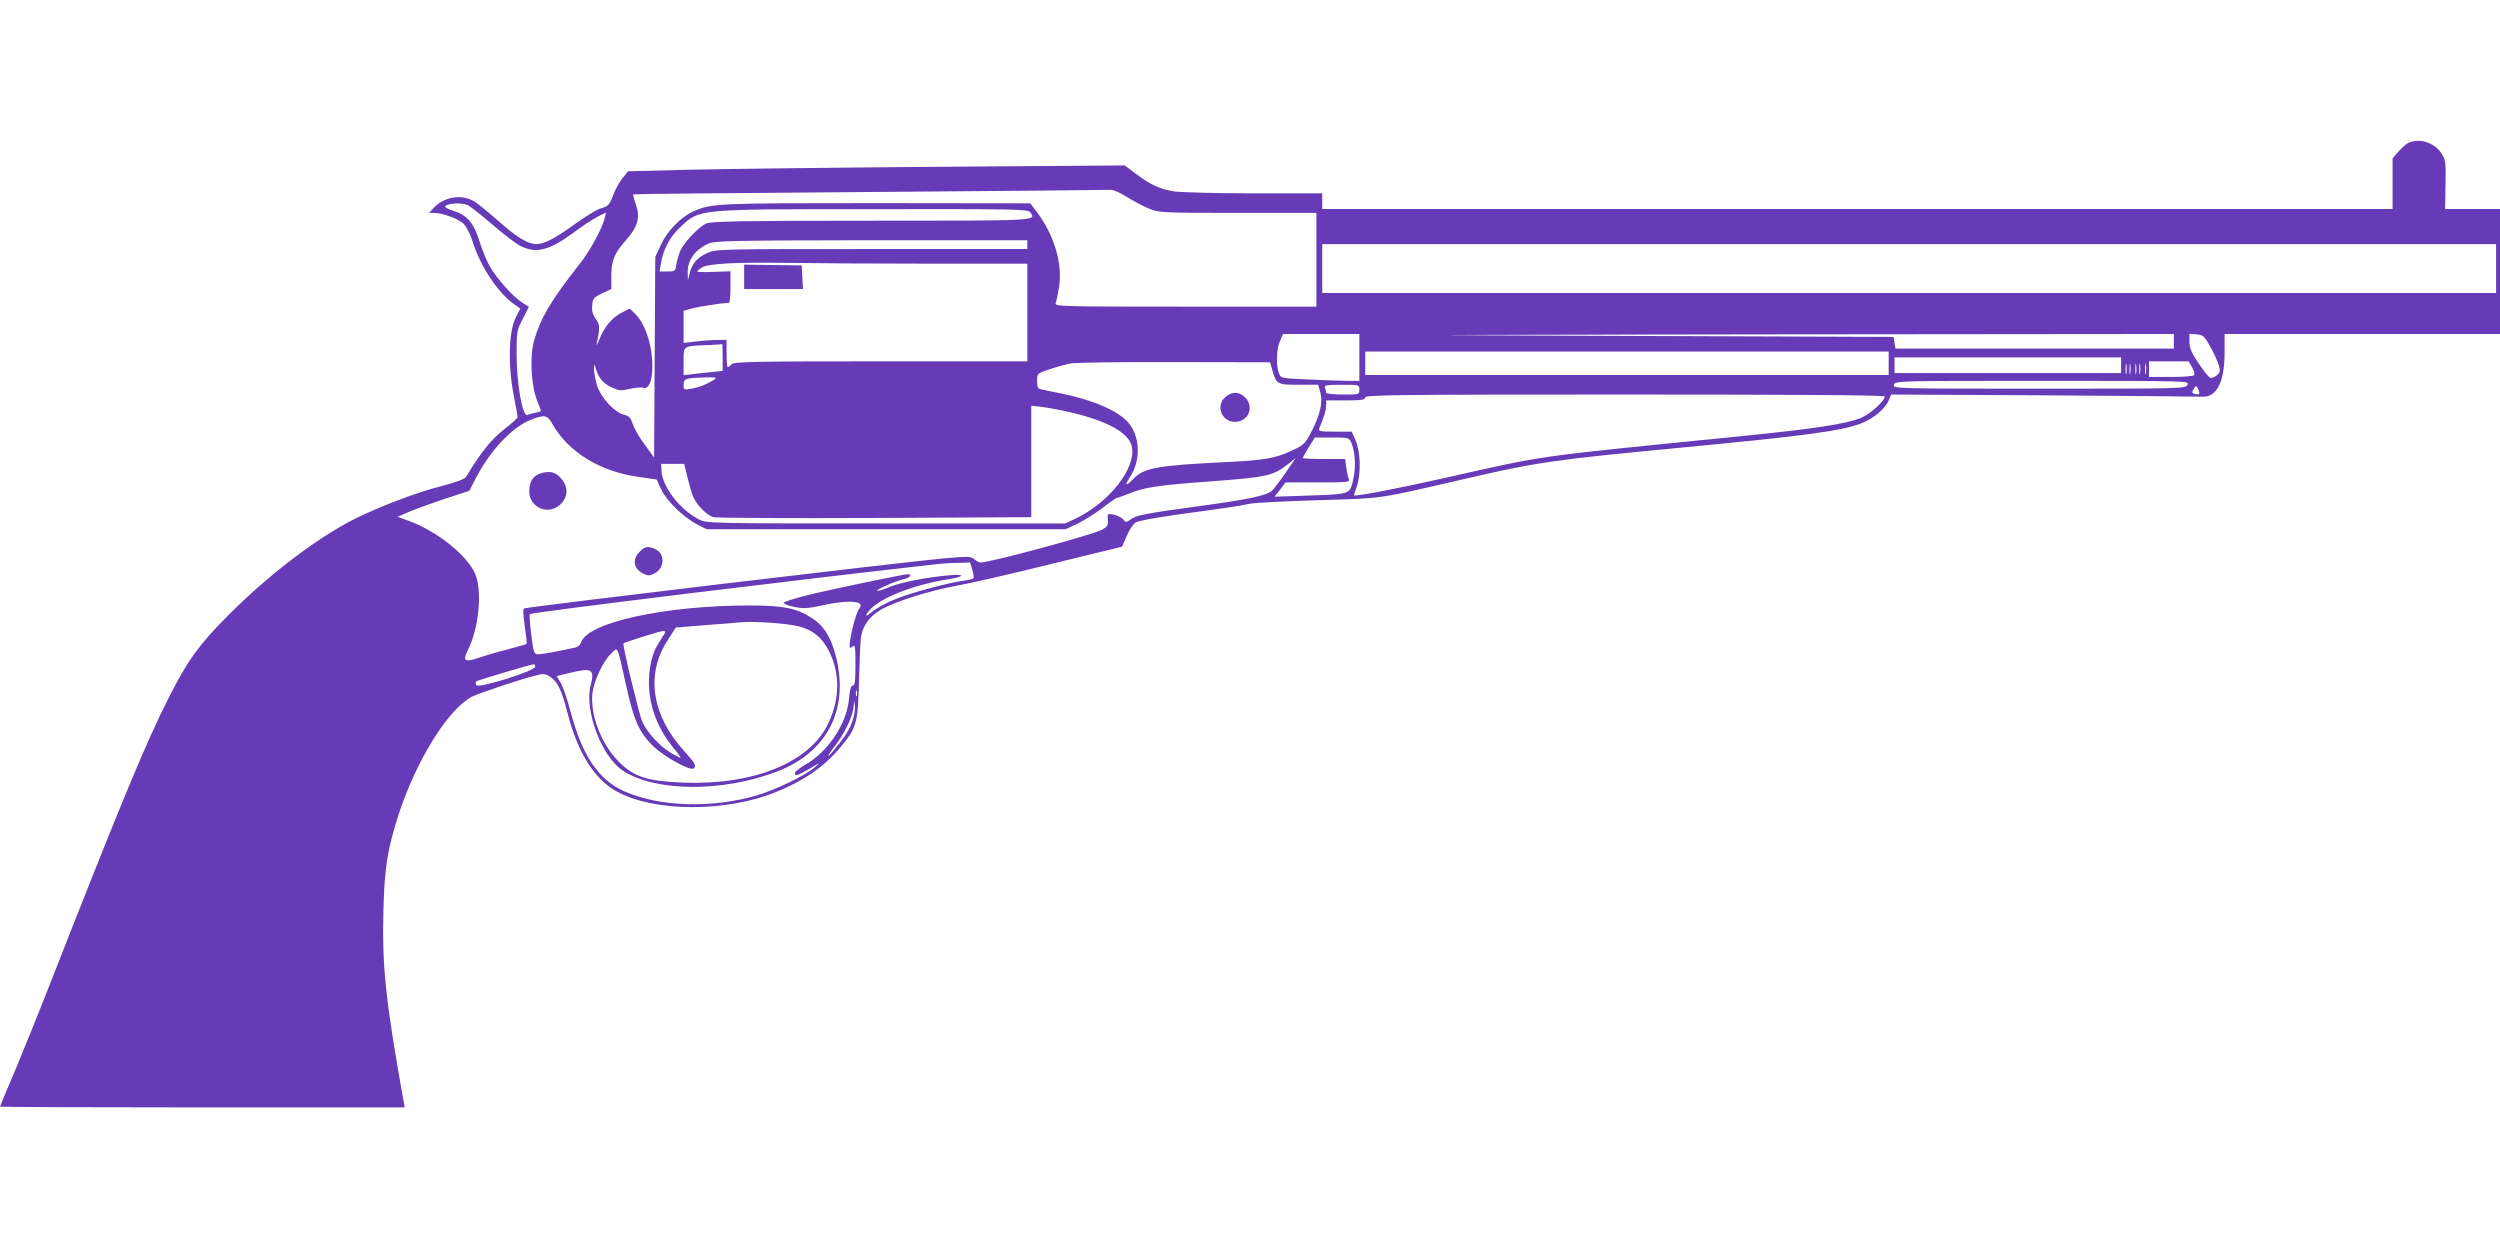 <?xml version="1.0" standalone="no"?>
<!DOCTYPE svg PUBLIC "-//W3C//DTD SVG 20010904//EN"
 "http://www.w3.org/TR/2001/REC-SVG-20010904/DTD/svg10.dtd">
<svg version="1.0" xmlns="http://www.w3.org/2000/svg"
 width="1280pt" height="640pt" viewBox="0 0 1280 640"
 preserveAspectRatio="xMidYMid meet">
<g transform="translate(0,640) scale(0.1,-0.1)"
fill="#673ab7" stroke="none">
<path d="M12334 5670 c-11 -4 -34 -24 -52 -44 l-32 -37 0 -129 0 -130 -2740 0
-2740 0 0 40 0 40 -347 0 c-192 0 -377 5 -412 10 -74 12 -125 36 -199 93 l-53
40 -957 -7 c-526 -4 -1098 -11 -1271 -15 l-315 -8 -28 -34 c-15 -18 -35 -54
-45 -79 -22 -60 -26 -65 -70 -78 -21 -7 -78 -42 -128 -78 -102 -74 -157 -103
-198 -104 -43 0 -102 35 -192 116 -46 40 -100 85 -121 99 -63 43 -159 30 -213
-29 l-24 -26 24 0 c46 0 126 -30 153 -56 14 -15 35 -55 46 -91 40 -130 134
-269 220 -326 l24 -17 -24 -47 c-35 -70 -40 -239 -11 -390 12 -60 21 -114 21
-119 0 -5 -32 -34 -71 -64 -64 -50 -116 -115 -194 -243 -6 -10 -55 -28 -129
-47 -139 -35 -362 -123 -479 -187 -195 -108 -416 -280 -613 -478 -147 -148
-202 -225 -297 -411 -121 -239 -240 -526 -612 -1474 -59 -151 -141 -353 -181
-449 -41 -95 -74 -175 -74 -177 0 -2 466 -4 1036 -4 l1036 0 -5 28 c-93 521
-111 689 -104 977 5 219 21 319 78 495 90 277 255 542 376 603 34 18 249 89
320 107 46 12 54 11 78 -4 40 -26 60 -67 90 -184 52 -205 139 -343 254 -405
191 -105 558 -106 812 -3 146 59 247 129 331 229 86 104 91 120 97 367 6 206
7 217 31 260 17 31 42 55 78 77 71 42 244 97 389 124 65 11 282 61 483 111
l365 89 24 56 c13 30 34 61 45 68 12 8 107 25 211 40 251 34 321 44 375 56 25
5 182 13 350 18 334 10 296 4 732 105 397 92 465 101 1145 166 608 58 798 83
899 121 64 24 126 75 144 119 l13 30 776 -4 c427 -3 793 -6 813 -7 77 -6 118
73 118 228 l0 93 705 0 705 0 0 320 0 320 -141 0 -140 0 2 123 c2 112 1 127
-19 159 -35 56 -109 82 -168 58z m-6567 -277 c32 -20 83 -47 113 -60 54 -22
62 -23 458 -23 l402 0 0 -240 0 -240 -671 0 c-635 0 -671 1 -664 18 4 9 12 49
18 87 17 119 -26 262 -116 382 l-32 42 -787 1 c-811 0 -843 -1 -935 -41 -65
-28 -136 -100 -169 -172 l-29 -62 -3 -514 -3 -514 -49 68 c-28 37 -55 85 -61
106 -10 30 -18 39 -42 45 -49 10 -123 90 -141 153 -9 30 -15 68 -15 85 1 21 3
25 6 11 13 -54 37 -85 80 -106 41 -20 50 -21 97 -10 29 6 60 9 68 6 29 -11 48
33 48 110 0 111 -38 222 -92 272 l-24 23 -41 -21 c-48 -24 -88 -71 -115 -138
-10 -25 -16 -35 -13 -21 18 83 17 98 -5 127 -15 22 -21 41 -18 69 3 36 7 41
51 62 l47 22 0 66 c0 80 15 116 73 182 63 70 76 118 53 184 -10 27 -16 51 -14
53 2 2 548 7 1213 12 666 5 1220 10 1232 11 13 1 49 -15 80 -35z m-3375 -42
c13 -5 70 -50 128 -100 58 -50 123 -100 146 -111 80 -40 149 -22 276 73 40 30
93 65 117 77 l44 22 -7 -29 c-13 -54 -75 -168 -131 -238 -143 -182 -196 -270
-231 -390 -22 -79 -15 -228 15 -303 11 -29 21 -54 21 -56 0 -2 -12 -6 -27 -9
-16 -3 -35 -8 -43 -12 -25 -9 -55 161 -55 311 0 116 1 123 32 182 l31 61 -33
21 c-46 28 -130 122 -166 184 -16 28 -41 88 -55 133 -28 92 -64 133 -134 154
-22 7 -40 16 -40 20 0 17 76 24 112 10z m2883 -38 c32 -44 46 -43 -811 -43
-662 0 -821 -3 -847 -14 -36 -15 -107 -88 -131 -134 -8 -16 -18 -48 -22 -71
-6 -40 -7 -41 -47 -41 l-40 0 7 41 c11 71 46 136 97 184 103 96 73 94 988 94
737 1 795 0 806 -16z m-15 -165 l0 -23 -797 0 c-796 0 -798 0 -845 -22 -50
-23 -76 -54 -88 -106 l-8 -32 -1 38 c-2 64 39 121 109 151 30 13 143 15 833
16 l797 0 0 -22z m7520 -123 l0 -125 -3005 0 -3005 0 0 125 0 125 3005 0 3005
0 0 -125z m-8018 25 l498 0 0 -250 0 -250 -749 0 c-653 0 -752 -2 -765 -15 -8
-8 -17 -15 -20 -15 -3 0 -6 32 -6 70 l0 70 -52 -1 c-29 0 -79 -4 -110 -8 l-58
-7 0 83 0 82 43 12 c33 9 145 26 190 29 4 0 7 36 7 81 l0 80 -85 -3 c-47 -2
-85 -1 -85 2 0 3 10 12 23 20 31 21 176 28 446 24 123 -2 449 -4 723 -4z
m2198 -480 l0 -120 -57 0 c-32 0 -123 3 -201 7 -143 6 -144 6 -154 32 -15 39
-13 121 5 164 l16 37 195 0 196 0 0 -120z m4170 83 l0 -38 -712 0 -713 0 -5
30 -5 30 -1355 5 c-1332 5 -1319 5 718 8 l2072 2 0 -37z m187 -28 c18 -33 38
-76 43 -95 9 -30 7 -37 -10 -52 -12 -9 -27 -15 -34 -12 -8 3 -35 37 -60 75
-36 53 -46 78 -46 109 l0 41 37 -3 c33 -3 39 -8 70 -63z m-7617 -54 l0 -70
-57 -6 c-32 -3 -77 -8 -100 -11 l-43 -5 0 70 c0 82 -4 79 120 84 41 2 76 4 78
5 1 1 2 -29 2 -67z m5970 -31 l0 -60 -1340 0 -1340 0 0 60 0 60 1340 0 1340 0
0 -60z m1190 -10 l0 -40 -580 0 -580 0 0 40 0 40 580 0 580 0 0 -40z m-4345
-28 c21 -70 25 -72 136 -72 l98 0 11 -39 c14 -52 -1 -115 -46 -202 -33 -63
-39 -68 -104 -98 -80 -37 -137 -47 -315 -56 -373 -18 -440 -30 -494 -89 -35
-37 -45 -32 -17 9 57 84 55 206 -5 279 -51 61 -180 118 -344 151 -44 9 -90 18
-102 21 -19 4 -23 11 -23 43 0 39 0 39 63 60 35 12 83 25 108 30 24 5 264 8
533 7 l489 -1 12 -43z m4372 -14 c-2 -13 -4 -3 -4 22 0 25 2 35 4 23 2 -13 2
-33 0 -45z m20 0 c-2 -13 -4 -3 -4 22 0 25 2 35 4 23 2 -13 2 -33 0 -45z m30
0 c-2 -13 -4 -3 -4 22 0 25 2 35 4 23 2 -13 2 -33 0 -45z m20 0 c-2 -13 -4 -3
-4 22 0 25 2 35 4 23 2 -13 2 -33 0 -45z m30 0 c-2 -13 -4 -3 -4 22 0 25 2 35
4 23 2 -13 2 -33 0 -45z m236 32 c10 -17 15 -35 12 -40 -4 -6 -55 -10 -119
-10 l-113 0 0 40 0 40 101 0 102 0 17 -30z m-7563 -61 c-37 -25 -74 -40 -115
-48 -45 -8 -45 -8 -45 20 0 31 11 34 120 37 40 1 51 -1 40 -9z m7540 -29 c-11
-20 -21 -20 -759 -20 -744 0 -749 0 -744 20 5 20 14 20 760 20 751 0 754 0
743 -20z m-4240 -25 c0 -25 -1 -25 -85 -25 -47 0 -85 4 -85 9 0 5 -3 16 -6 25
-5 14 6 16 85 16 90 0 91 0 91 -25z m4298 -23 c-5 -2 -15 -1 -24 2 -12 4 -12
9 -2 25 12 19 12 19 23 -2 6 -12 7 -24 3 -25z m-1608 -12 c0 -22 -73 -89 -120
-109 -73 -31 -241 -57 -633 -96 -1050 -105 -975 -94 -1472 -206 -265 -60 -485
-102 -492 -95 -1 1 5 22 14 46 22 64 19 177 -6 234 l-20 46 -87 0 c-78 0 -85
2 -79 18 23 54 34 90 35 115 l0 27 100 0 c82 0 100 3 100 15 0 13 154 15 1330
15 877 0 1330 -3 1330 -10z m-4169 -81 c188 -44 296 -104 313 -172 28 -109
-113 -290 -289 -373 l-50 -24 -918 0 c-912 0 -918 0 -959 21 -96 49 -186 165
-191 247 l-2 37 59 0 59 0 17 -70 c10 -38 22 -82 28 -96 17 -43 71 -98 105
-107 18 -4 391 -6 830 -4 l797 4 0 285 0 286 58 -7 c32 -4 96 -16 143 -27z
m-2652 -61 c82 -144 245 -243 442 -270 l91 -13 24 -52 c29 -60 114 -142 185
-179 l48 -24 918 0 918 0 60 28 c33 16 91 52 128 80 37 29 71 52 74 52 4 0 34
11 69 25 76 30 139 40 409 60 292 22 322 28 400 89 l39 31 -52 -76 c-29 -42
-61 -84 -70 -92 -27 -24 -120 -44 -362 -77 -293 -40 -330 -47 -360 -69 -24
-17 -26 -17 -40 0 -8 10 -30 20 -48 24 -32 6 -32 6 -30 -26 3 -27 -2 -35 -27
-50 -42 -25 -574 -169 -625 -169 -7 0 -22 8 -32 17 -17 15 -30 15 -156 4 -221
-20 -2114 -246 -2148 -256 -7 -2 -6 -30 3 -91 7 -48 11 -89 9 -91 -2 -2 -45
-14 -97 -28 -52 -13 -120 -33 -152 -44 -67 -23 -79 -14 -53 37 58 113 77 308
38 396 -43 95 -195 216 -336 268 l-60 22 55 24 c30 13 112 43 183 67 l129 42
37 72 c73 138 184 255 278 292 71 27 84 25 111 -23z m4089 -93 c19 -42 25
-119 13 -177 -19 -91 -11 -87 -220 -95 l-185 -6 28 36 28 37 165 0 c152 0 165
1 159 17 -4 9 -10 36 -13 60 l-6 43 -108 0 c-60 0 -109 2 -109 5 0 3 14 27 31
55 l31 50 87 0 c84 0 88 -1 99 -25z m-1940 -652 c6 -20 9 -39 7 -43 -3 -4 -28
-10 -56 -14 -80 -11 -266 -61 -348 -95 -41 -16 -92 -44 -114 -62 -30 -25 -37
-27 -28 -11 36 68 221 146 421 177 78 12 82 27 5 20 -117 -10 -247 -35 -310
-60 -32 -14 -61 -22 -64 -20 -6 6 96 51 137 60 31 6 45 25 20 25 -22 0 -400
-79 -517 -108 -63 -16 -116 -33 -118 -38 -2 -6 22 -15 52 -21 47 -10 68 -9
143 7 93 21 168 25 191 11 11 -7 10 -13 -3 -33 -16 -24 -45 -142 -46 -182 0
-15 3 -16 15 -6 13 11 15 0 15 -94 0 -83 -3 -106 -14 -106 -9 0 -15 -20 -19
-66 -10 -127 -107 -274 -225 -340 -28 -16 -52 -35 -52 -41 0 -19 11 -16 76 22
58 34 58 34 24 5 -51 -43 -201 -115 -300 -144 -232 -66 -497 -57 -677 24 -130
59 -214 185 -272 408 -16 61 -39 127 -50 146 l-21 34 64 16 c117 29 132 20
110 -63 -33 -128 56 -364 164 -436 167 -110 512 -112 791 -5 259 100 370 320
300 593 -26 98 -61 154 -126 195 -74 48 -146 62 -313 62 -436 0 -832 -87 -865
-189 -3 -12 -16 -23 -28 -26 -74 -17 -172 -35 -191 -35 -21 0 -24 6 -36 100
-7 56 -10 103 -7 106 9 9 1445 185 2097 257 19 2 62 5 96 5 l61 2 11 -37z
m-888 -290 c71 -18 118 -56 153 -124 59 -115 58 -247 -3 -375 -96 -199 -382
-315 -743 -301 -182 7 -250 29 -327 105 -91 91 -148 239 -137 351 7 64 54 164
96 205 36 35 30 48 75 -156 41 -186 67 -245 137 -315 52 -53 189 -130 209
-118 18 11 11 26 -50 93 -163 180 -194 389 -84 560 l44 69 147 12 c82 6 166
13 188 15 69 6 237 -6 295 -21z m-686 -35 c-5 -7 -20 -32 -35 -56 -39 -62 -55
-162 -42 -262 13 -95 52 -183 116 -263 26 -31 45 -57 41 -57 -3 0 -25 11 -49
25 -57 34 -122 105 -147 161 -17 40 -102 393 -96 400 7 6 185 62 201 63 12 1
16 -3 11 -11z m-664 -172 c0 -21 -290 -112 -301 -94 -4 7 -5 16 -1 19 6 6 275
86 295 88 4 1 7 -5 7 -13z m1647 -148 c-3 -7 -5 -2 -5 12 0 14 2 19 5 13 2 -7
2 -19 0 -25z m-22 -128 c-15 -46 -42 -88 -99 -155 -41 -48 -30 -25 19 40 46
62 84 145 86 193 l2 27 4 -28 c3 -15 -3 -50 -12 -77z"/>
<path d="M3810 4983 l0 -63 150 0 151 0 -3 61 -3 60 -148 2 -147 2 0 -62z"/>
<path d="M6276 4369 c-54 -43 -23 -129 47 -129 69 0 101 77 52 125 -30 30 -64
32 -99 4z"/>
<path d="M2773 3978 c-42 -11 -63 -42 -63 -94 0 -85 100 -125 161 -65 38 38
39 87 4 129 -28 34 -56 42 -102 30z"/>
<path d="M3275 3575 c-39 -38 -32 -86 17 -111 24 -12 33 -13 55 -2 57 27 61
102 7 127 -37 16 -52 14 -79 -14z"/>
</g>
</svg>
